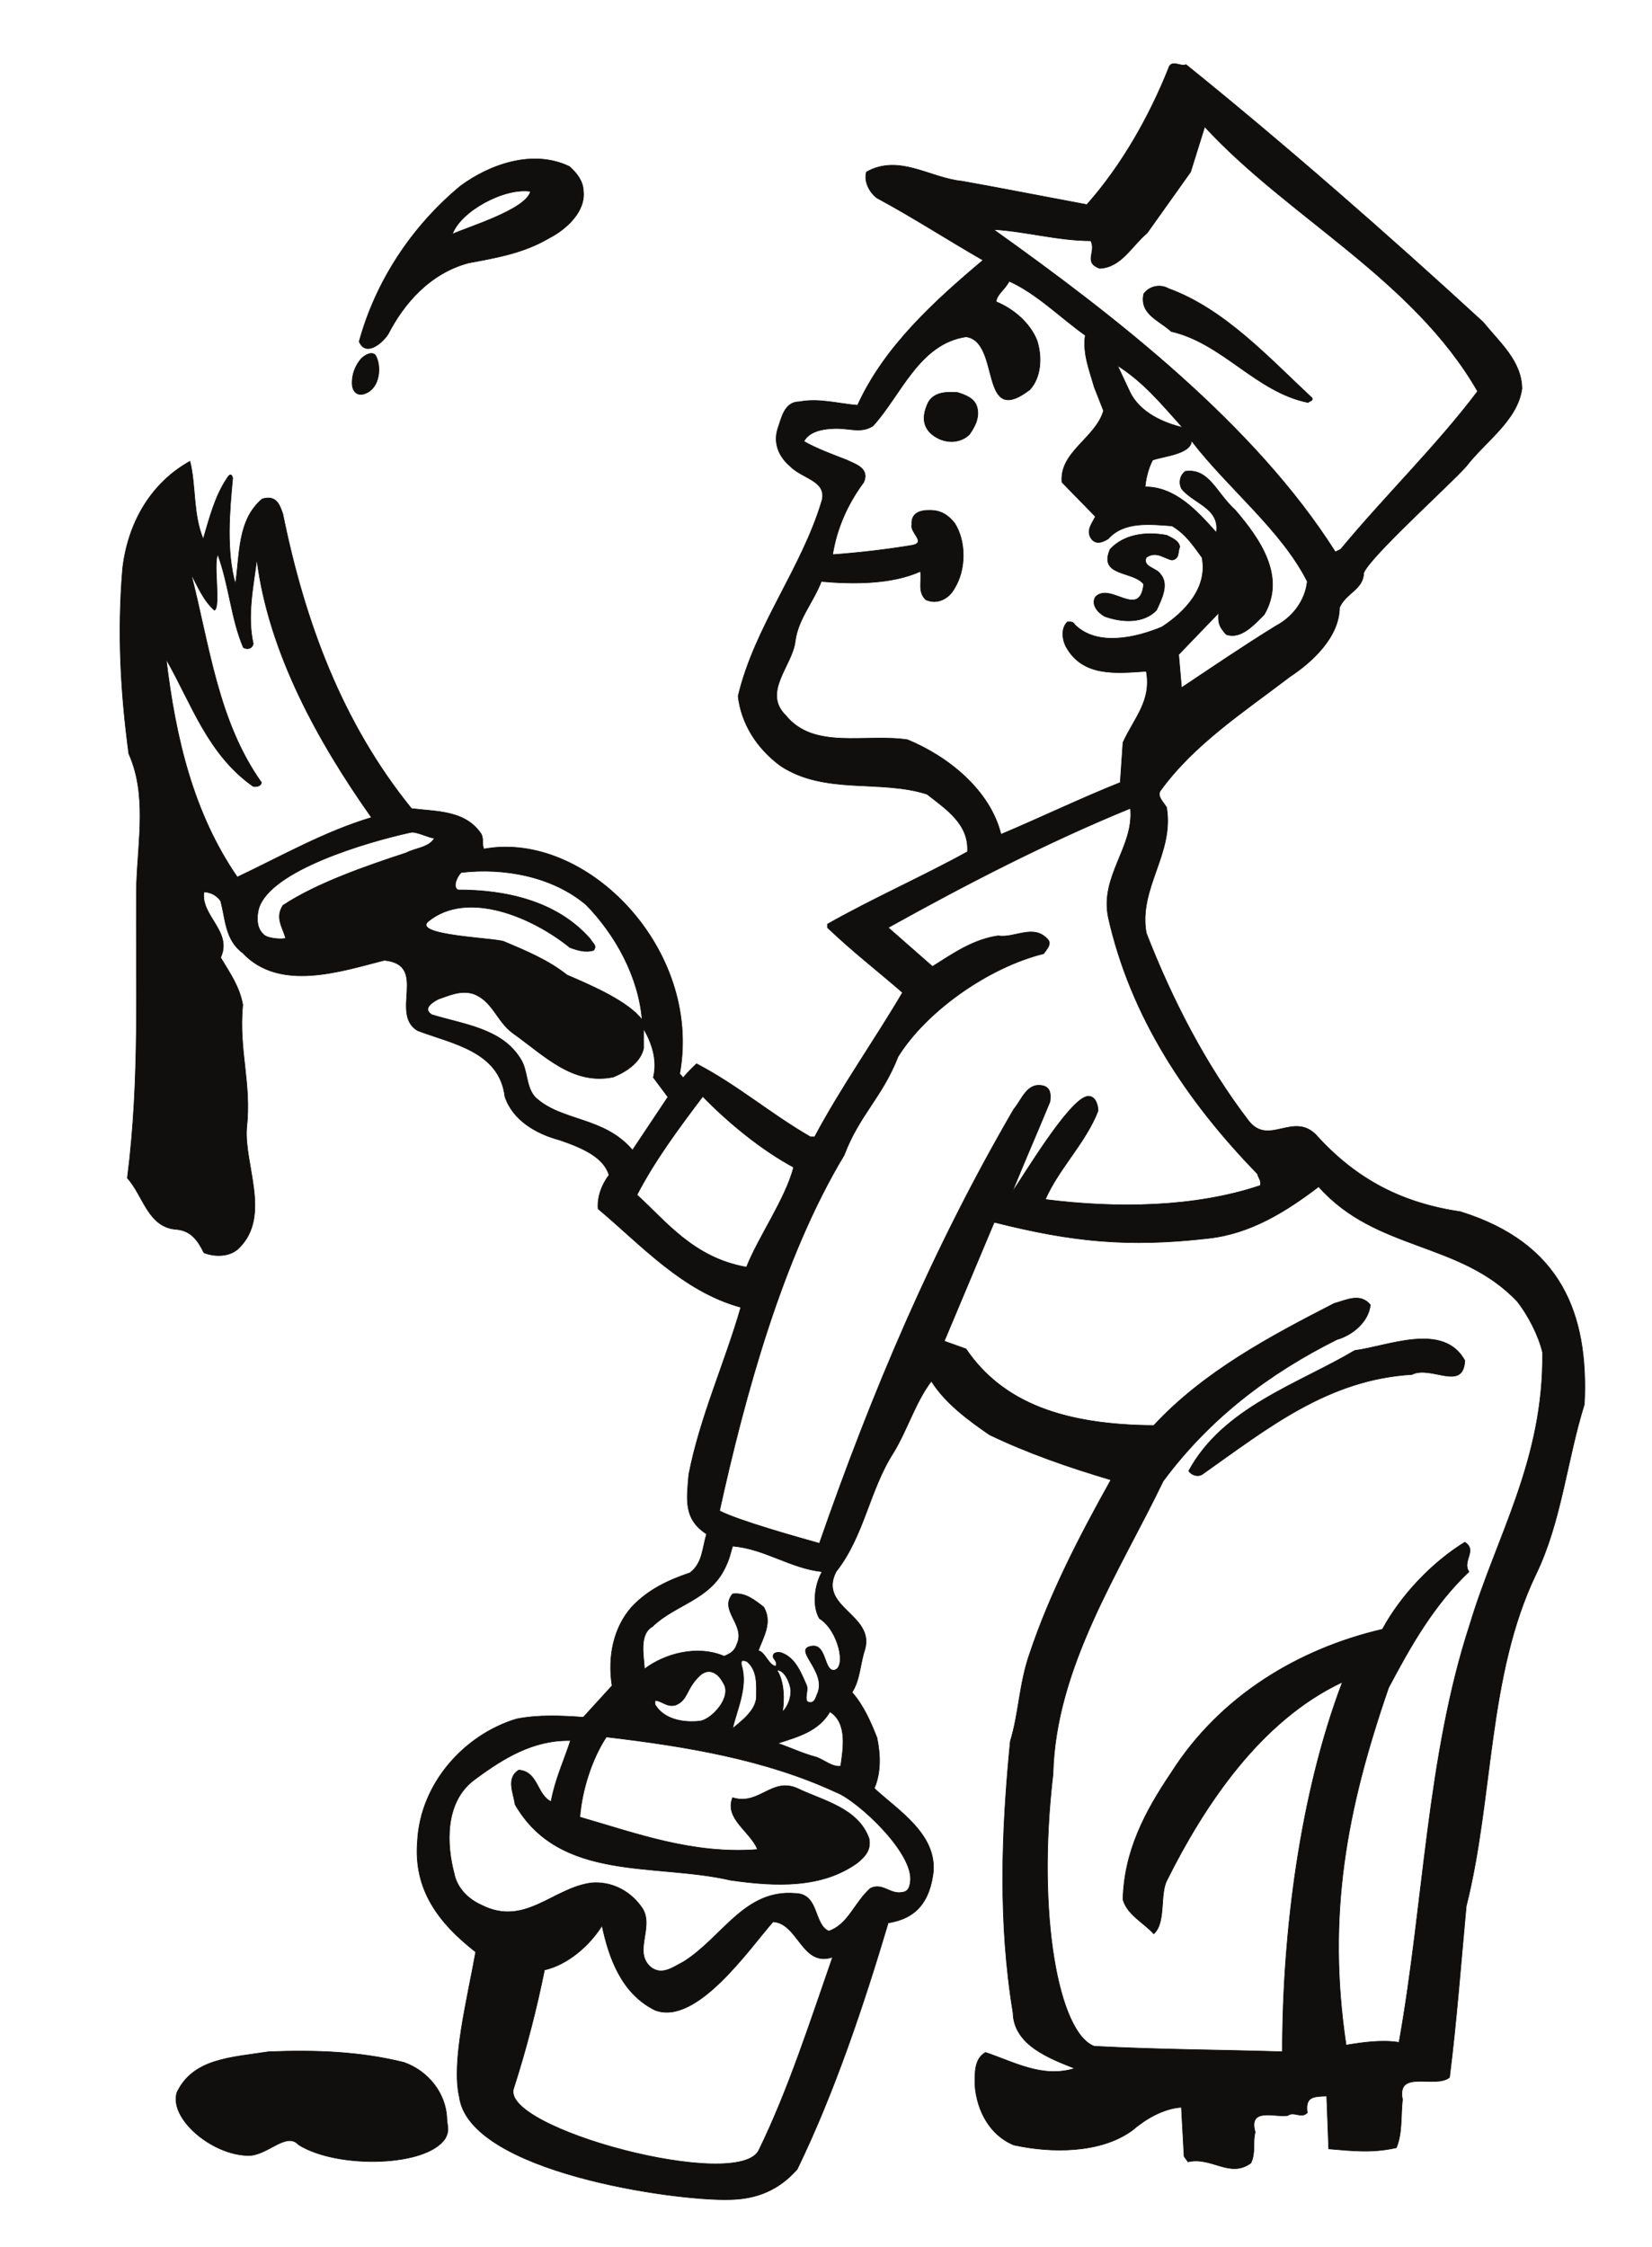 <?xml version="1.0" encoding="UTF-8"?>
<svg xmlns="http://www.w3.org/2000/svg" xmlns:xlink="http://www.w3.org/1999/xlink" width="325.484pt" height="442.479pt" viewBox="0 0 325.484 442.479" version="1.1">
<g id="surface1">
<path style="fill:none;stroke-width:0.12;stroke-linecap:butt;stroke-linejoin:round;stroke:rgb(6.476%,5.928%,5.235%);stroke-opacity:1;stroke-miterlimit:10;" d="M -0 -0.001 C -9.578 -19.985 -8.328 -43.965 -13.723 -65.34 C -14.77 -76.594 -15.621 -88.016 -17.012 -99.043 C -19.762 -101.34 -27.488 -97.372 -26.281 -103.407 C -26.641 -106.555 -26.281 -110.012 -27.488 -112.903 C -32.172 -113.981 -36.141 -113.528 -40.82 -113.129 L -41.211 -102.727 C -43.82 -102.813 -45.488 -102.813 -45.039 -106.016 C -46.262 -107.235 -47.648 -105.645 -48.871 -106.555 C -51.16 -107.008 -56.75 -104.797 -55.301 -109.844 C -55.84 -111.77 -55.16 -113.84 -56.148 -115.911 C -60.289 -118.969 -63.891 -114.606 -68.539 -115.684 L -69.313 -114.606 L -69.84 -104.938 C -73.391 -105.165 -76.898 -107.235 -79.512 -109.473 C -85.77 -114.067 -95.578 -113.981 -102.871 -112.364 C -107.539 -110.465 -110.148 -105.645 -110.52 -100.575 C -110.52 -98.219 -110.691 -95.442 -108.449 -94.137 C -102.871 -95.981 -97.281 -99.27 -90.852 -97.286 C -95.578 -95.387 -102.871 -92.778 -103.012 -86.344 C -105.93 -68.626 -105.328 -50.852 -103.551 -32.852 C -101.883 -27.497 -101.789 -21.372 -99.723 -15.563 C -95.75 -3.684 -89.859 7.652 -83.731 18.624 C -91.93 21.062 -99.949 23.812 -107.633 27.496 C -111.77 30.332 -116.359 33.703 -119.109 38.07 C -122.313 33.789 -123.789 28.574 -126.539 24.039 C -131.359 16.554 -132.289 7.652 -137.883 0.539 C -141.481 -6.52 -130.223 -7.879 -132.211 -14.797 C -133.141 -17.547 -133.141 -20.751 -134.731 -23.215 C -132.52 -25.739 -131.07 -28.969 -129.82 -32.172 C -129.141 -35.461 -129 -39.004 -130.359 -42.122 C -125.633 -46.489 -118.199 -51.024 -118.711 -58.45 C -119.563 -66.075 -123.699 -67.977 -127.609 -68.626 C -132.398 -84.7 -138.223 -102.102 -145.531 -117.129 C -149.102 -121.211 -153.473 -122.997 -158.711 -123.11 C -169.481 -123.477 -210.16 -117.723 -212.109 -102.868 C -213.699 -95.981 -210.578 -83.821 -208.883 -74.352 C -216.281 -68.571 -221.133 -62.051 -220.359 -52.555 C -219.77 -41.075 -211.039 -31.52 -200.828 -28.461 C -196.551 -27.61 -192.051 -27.809 -187.68 -28.122 L -182.012 -21.911 C -182.922 -16.157 -181.699 -10.434 -178.16 -6.434 C -174.871 -2.918 -170.813 -1.079 -166.68 0.312 C -164.148 2.21 -164.238 5.214 -163.391 7.964 C -167.981 10.941 -167.301 14.769 -166.898 19.671 C -164.691 31.011 -159.871 41.441 -156.641 52.609 C -168.121 55.757 -176.172 64.8 -184.762 71.999 C -184.961 74.269 -184.078 76.734 -182.609 78.66 C -183.68 82.175 -187.789 83.992 -192.328 85.55 C -196.949 86.769 -201.602 89.46 -203.133 94.136 C -204.211 103.097 -213.699 104.57 -220.313 107.093 C -225.891 110.382 -218.148 120.105 -226.883 120.953 C -235.391 118.8 -247.488 114.66 -254.781 122.398 C -258.289 125.007 -258.148 129.062 -259.141 132.66 C -259.988 133.824 -261.133 134.363 -262.43 134.417 C -263.109 129.683 -256.762 126.624 -259.141 121.492 C -257.211 118.261 -255.461 115.824 -254.781 112.222 C -255.633 103.097 -253.02 96.886 -254.012 87.929 C -254.551 80.73 -249.191 70.609 -255.461 64.347 C -257.211 62.503 -260.281 62.503 -262.43 63.355 C -263.59 65.707 -264.898 67.636 -267.699 67.945 C -273.461 68.257 -274.313 74.523 -277.512 78.066 C -274.988 97.878 -275.922 115.964 -275.699 136.035 C -275.383 144.765 -273.68 153.722 -277.231 161.632 C -278.813 173.507 -279.52 185.214 -278.449 198.085 C -277.449 206.789 -273.141 214.781 -265.18 219.23 C -263.961 214.242 -264.641 208.968 -262.57 203.898 C -261.352 207.98 -260.281 212.343 -257.84 215.941 C -257.328 216.765 -256.988 216.765 -256.762 215.941 C -257.383 209.281 -258.063 201.601 -256.223 195.023 C -255.313 200.921 -255.852 207.667 -250.949 211.804 C -248.172 212.656 -247.488 210.64 -246.871 208.8 C -242.59 187.738 -235.25 167.753 -221.531 150.832 C -216.539 150.207 -210.871 150.519 -207.75 145.757 C -207.27 144.539 -207.75 143.999 -207.27 142.867 C -187.172 146.578 -164.211 123.222 -168.691 98.617 L -168.012 97.824 C -167.191 98.789 -166.313 99.695 -165.371 100.574 C -157.18 96.292 -150.891 90.765 -142.922 86.171 L -142.102 86.171 C -136.883 95.98 -130.223 105.335 -124.781 114.605 C -129.82 118.968 -134.672 122.71 -139.578 127.39 L -139.578 128.07 C -130.531 133.199 -121.039 137.339 -111.988 142.328 C -111.68 147.769 -116.133 150.66 -119.961 153.667 C -129.289 156.64 -140.09 153.496 -148.82 159.249 C -153.578 162.765 -156.563 167.613 -157.18 172.968 C -153.891 186.832 -144.621 198.085 -140.621 211.636 C -139.801 215.46 -144.59 215.8 -147 218.324 C -149.102 220.136 -150.289 222.746 -149.359 225.667 C -148.68 227.507 -148.141 230.937 -145.16 230.937 C -141.25 231.703 -137.512 230.57 -133.648 230.257 C -128.383 241.824 -118.488 250.781 -108.93 258.832 C -116.133 262.968 -122.621 267.195 -129.82 271.078 C -131.359 272.238 -132.43 274.394 -131.891 276.207 C -125.461 279.808 -119.34 274.988 -113.07 274.394 C -104.852 272.921 -96.66 271.304 -88.473 269.773 C -81.66 277.457 -76.223 287.007 -72.391 296.589 C -71.859 298.515 -69.93 296.816 -68.941 297.355 C -49.551 281.734 -28.57 263.339 -10.398 246.64 C -7.109 242.589 -2.828 238.988 -2.75 233.546 C -3.602 227.281 -9.949 223.144 -13.723 218.238 C -17.371 214.187 -32.68 200.437 -33.93 197.234 C -34.012 193.945 -37.391 193.351 -38.691 190.429 C -38.75 184.593 -44.051 179.714 -48.473 176.796 C -57.602 169.824 -67.32 163.531 -73.981 154.347 C -74.691 153.214 -73.391 152.136 -72.762 151.058 C -71.231 141.929 -78.352 135.183 -76.762 126.312 C -71.691 113.3 -65.109 100.429 -56.52 89.234 C -52.609 84.417 -47.852 91.019 -43.398 86.656 C -35.352 77.699 -26.281 73.132 -14.852 71.433 C 4.93 65.281 10.43 51.39 9.551 33.503 C 6.117 22.562 5.051 10.402 -0 -0.001 Z M -136.973 -37.758 C -138.563 -37.985 -140.09 -36.626 -141.699 -36.001 C -144.313 -35.321 -146.781 -34.157 -149.359 -33.251 C -145.301 -31.946 -141.328 -30.868 -139.09 -27.043 C -135.578 -29.254 -136.488 -34.383 -136.973 -37.758 Z M -13.012 -9.864 C -21.512 -35.829 -22.078 -64.915 -26.961 -92.153 C -30.473 -91.618 -34.07 -92.153 -37.391 -92.692 C -41.211 -67.126 -37.359 -46.461 -29.02 -22.309 C -24.66 -14.086 -20.148 -6.067 -13.18 0.539 C -14.621 2.609 -11.48 4.734 -14 6.347 C -20.383 2.437 -26.59 -4.055 -30.238 -10.801 C -46.66 -14.626 -62.191 -23.84 -71.859 -39.063 C -76.988 -46.657 -81.133 -54.481 -81.352 -64.036 C -80.5 -67.04 -77.27 -68.571 -75.289 -70.782 C -72.852 -68.571 -74.148 -63.098 -72.711 -60.266 C -65.281 -45.411 -54.281 -28.801 -38.121 -21.204 C -46.461 -43.145 -49.941 -70.528 -49.941 -93.997 C -62.641 -93.602 -74.148 -93.602 -87.02 -92.918 C -93.973 -90.313 -98.422 -67.266 -95.133 -39.29 C -94.648 -18.313 -81.949 0.679 -73.441 18.367 C -64.172 30.871 -52.383 39.683 -39.199 46.261 C -36 47.167 -32.941 49.859 -32.621 53.093 C -34.609 55.531 -37.391 53.999 -39.738 53.374 C -52.383 46.886 -65.422 39.968 -75.289 29.339 C -92.801 29.453 -105.02 33.703 -112.281 44.417 L -116.563 45.949 L -106.723 69.363 C -91.422 65.507 -80.449 64.374 -64.57 66.187 C -56.211 67.097 -49.238 71.46 -42.801 76.367 C -31.461 63.582 -14.91 65.679 -3.648 53.746 C -1.5 50.996 0.539 47.027 1.309 43.738 C 1.59 22.535 -7.789 7.511 -13.012 -9.864 Z M -38.441 201.914 L -39.512 201.374 C -55.391 226.429 -82.66 247.636 -106.859 264.871 C -100.941 264.585 -94.141 262.66 -87.699 262.66 C -86.539 260.445 -89.231 258.433 -85.941 257.214 C -81.66 257.441 -79.738 261.523 -76.59 264.187 L -68.031 276.207 L -65.25 285.109 C -48.73 267.195 -24.211 255.148 -11.48 233.007 C -19.441 222.433 -29.883 212.257 -38.441 201.914 Z M -51.223 186.804 C -57.57 182.89 -63.52 178.839 -69.82 174.64 L -70.383 181.164 L -62.5 189.355 C -62.641 187.371 -62.391 186.66 -61.031 185.132 C -58.141 184.082 -55.59 186.972 -53.52 189.042 C -49.148 196.554 -54.422 204.007 -59.238 209.621 C -62.98 212.996 -64.398 217.925 -69.078 217.246 C -70.16 216.398 -70.383 215.007 -69.84 213.874 C -67.633 210.953 -62.191 210.046 -62.961 205.199 C -67.012 209.792 -71.231 214.187 -76.988 214.187 C -76.898 215.546 -76.359 217.925 -75.512 219.457 C -73.531 220.222 -67.859 220.621 -67.859 223.285 C -60.891 214.101 -50.172 205.738 -45.039 195.562 C -45.488 191.507 -48.16 188.417 -51.223 186.804 Z M -80.051 233.007 L -82.43 238.082 C -77.27 234.765 -74.148 230.937 -69.621 225.894 C -73.16 226.742 -78.063 228.726 -80.051 233.007 Z M -54.313 76.593 C -67.32 72.226 -82.711 72.085 -96.66 73.843 C -93.988 79.964 -88.691 85.011 -86.262 91.304 C -86.262 92.523 -86.852 94.449 -88.473 94.136 C -92.121 93.289 -100.77 78.773 -103.211 75.261 C -99.75 83.679 -99.18 84.785 -95.75 93.062 C -95.578 94.367 -95.531 95.753 -96.973 96.207 C -100.262 97.058 -101.25 93.515 -102.871 91.617 C -118.801 64.261 -130.82 35.859 -141.16 6.124 C -144.988 7.199 -157.18 10.601 -160.84 12.527 C -155.883 35.035 -148.481 62.335 -136.289 82.574 C -133.281 90.539 -128.801 93.941 -125.66 101.992 C -120.07 110.949 -107.859 119.566 -96.973 122.257 C -96.43 123.082 -95.359 124.101 -96.121 125.007 C -98.898 128.238 -102.731 125.234 -105.93 125.773 C -110.828 125.093 -114.891 122.257 -118.883 119.734 L -127.609 127.39 C -112.223 135.949 -96.289 144.171 -79.883 150.886 C -79.109 143.32 -85.941 137.566 -84.238 129.374 C -79.883 109.984 -69.02 93.457 -54.852 78.886 C -54.762 78.207 -54 77.527 -54.313 76.593 Z M -155.531 60.519 C -165.988 62.363 -171.383 69.562 -177.109 74.749 C -173.563 81.582 -168.891 87.847 -164.148 94.136 C -159.25 89.093 -152.672 83.648 -146.238 80.191 C -147.91 73.843 -153.102 66.64 -155.531 60.519 Z M -153.039 -113.27 C -156.672 -121.778 -204.488 -109.02 -201.371 -101.114 C -198.93 -93.543 -196.859 -85.493 -195.328 -77.895 C -190.738 -76.848 -186.43 -73.079 -183.988 -69.165 C -182.609 -75.684 -180.078 -82.575 -173.563 -85.805 C -165.371 -88.977 -154.91 -73.618 -150.289 -68.399 C -145.301 -68.711 -144.621 -77.387 -138.563 -75.372 C -142.859 -87.704 -147.313 -101.567 -153.039 -113.27 Z M -222.602 142.101 C -230.313 139.578 -240.32 136.121 -246.871 131.753 C -248.43 129.289 -246.922 127.503 -246.328 125.292 C -247.09 125.007 -250.102 125.234 -250.723 126.085 C -252.078 127.304 -252.078 129.457 -251.633 131.132 C -249.359 138.726 -230.063 144.312 -221.75 146.124 C -220.699 146.437 -218.148 145.078 -217.02 144.992 C -218.07 143.148 -220.68 143.093 -222.602 142.101 Z M -124.781 -62.59 C -127.223 -63.129 -128.691 -60.606 -131.133 -61.825 C -134.359 -64.743 -135.488 -68.938 -139.32 -70.243 C -142.383 -68.883 -141.16 -62.903 -145.93 -62.817 C -155.961 -61.965 -160.328 -71.547 -167.981 -76.309 C -169.961 -77.301 -172.121 -79.059 -174.328 -77.387 C -178.102 -74.297 -173.34 -69.11 -176.34 -65.34 C -178.691 -62.137 -182.289 -60.434 -186.063 -60.747 C -193.723 -61.739 -199.16 -69.477 -207.75 -65.114 C -210.5 -63.895 -212.648 -61.598 -213.16 -58.762 C -214.551 -53.489 -215.18 -44.817 -209.051 -40.364 C -203.383 -36.168 -197.539 -32.571 -190.199 -32.711 C -191.512 -36.708 -193.262 -40.45 -194.031 -44.731 C -196.859 -43.426 -196.551 -38.836 -200.383 -38.524 C -202.988 -40.137 -201.371 -43.145 -201.141 -45.27 C -192.328 -60.606 -173.512 -56.778 -158.711 -60.208 C -149.672 -61.512 -140.621 -61.825 -133.648 -56.778 C -132.063 -55.473 -130.961 -54.2 -131.383 -52.016 C -133.539 -45.977 -140.398 -44.59 -145.531 -42.122 C -150.602 -39.911 -153.039 -45.583 -158.262 -43.965 C -159.93 -48.102 -154.738 -50.626 -153.352 -54.172 C -166.078 -55.161 -177.16 -51.024 -188.359 -47.793 C -187.961 -42.606 -186.063 -36.454 -183.141 -32.004 C -167.441 -33.848 -151.762 -36.454 -137.898 -42.887 C -133.762 -44.418 -122.371 -54.934 -123.25 -60.606 C -123.391 -61.567 -123.648 -62.446 -124.781 -62.59 Z M -229.41 149.074 C -238.68 146.296 -247.121 141.476 -255.852 137.339 C -264.5 149.898 -268.012 164.691 -269.859 180.226 C -264.871 171.496 -261.66 161.46 -252.711 155.195 C -252.078 155.113 -251.231 155.195 -251.09 155.96 C -259.68 168.066 -261.352 183.003 -264.949 197.007 C -263.648 194.57 -262.512 191.792 -260.359 189.894 C -259.078 190.46 -260.641 199.417 -259.68 200.835 C -257.383 194.457 -257.102 188.277 -254.66 182.55 C -253.898 182.097 -252.93 182.296 -252.711 183.289 C -253.93 188.73 -252.711 194.57 -252 199.925 C -249.699 181.472 -239.84 163.843 -229.41 149.074 Z M -138.27 -18.852 C -140.231 -19.079 -139.75 -14.032 -142.383 -14.086 C -147.031 -14.485 -139.289 -19.106 -141.672 -23.754 C -141.898 -24.379 -142.16 -25.258 -142.981 -25.2 C -144.512 -25.227 -143.199 -22.848 -143.711 -21.797 C -144.789 -19.333 -145.84 -16.641 -148.313 -15.563 C -148.871 -15.309 -149.473 -15.223 -150.063 -15.563 C -150.891 -16.555 -149.211 -16.895 -149.75 -18.059 C -151.141 -17.973 -151.91 -15.165 -153.211 -15.024 C -152.191 -12.274 -150.383 -9.438 -152.133 -6.434 C -153.891 -5.075 -155.731 -3.516 -158.262 -3.829 C -161.012 -7.114 -155.648 -9.895 -157.41 -13.719 C -157.859 -15.165 -158.789 -15.618 -159.93 -16.102 C -165.231 -13.86 -171.578 -15.563 -175.633 -18.626 C -175.723 -16.157 -176.789 -11.793 -174.051 -10.262 C -169.68 -5.981 -162.852 -5.075 -159.789 1.218 C -158.852 3.089 -158.711 4.136 -158.262 5.585 C -151.91 5.046 -146.922 1.218 -140.621 0.539 C -142.102 -1.93 -142.641 -6.208 -141.16 -8.672 C -137.422 -10.969 -135.75 -18.454 -138.27 -18.852 Z M -148.449 -27.043 C -148.051 -24.887 -148.051 -21.063 -149.531 -18.852 C -148.051 -18.766 -146.949 -21.317 -146.801 -22.79 C -146.723 -24.321 -147.461 -26.192 -148.449 -27.043 Z M -158.262 -30.333 C -157.488 -26.817 -155.191 -22.141 -156.5 -17.942 C -156.699 -16.809 -156.328 -16.809 -155.422 -17.149 C -153.27 -18.993 -153.578 -21.911 -153.578 -24.293 C -153.813 -26.817 -156.328 -28.743 -158.262 -30.333 Z M -164.691 -28.883 C -167.981 -29.254 -171.813 -28.575 -173.563 -25.598 L -173.563 -24.833 C -172.199 -24.833 -171.301 -26.192 -169.539 -25.739 C -167.02 -24.774 -167.5 -22.59 -164.801 -19.985 C -163.078 -18.34 -161.231 -19.219 -160.133 -21.317 C -158.199 -24.067 -162.391 -28.575 -164.691 -28.883 Z M -73.672 186.605 C -78.828 184.449 -86.481 182.691 -90.852 187.058 C -91.16 187.683 -91.762 187.597 -92.289 187.597 C -93.602 186.378 -93.289 184.082 -92.609 182.777 C -89.32 176.71 -82.66 177.476 -76.762 177.874 C -75.68 172.035 -79.109 168.746 -81.352 163.843 L -81.891 155.96 C -89.77 152.816 -97.512 149.074 -105.391 145.757 C -107.539 154.488 -115.82 161.093 -123.789 164.382 C -132.039 165.656 -142.211 162.312 -147.77 169.144 C -152.5 173.734 -146.52 178.921 -145.93 183.769 C -145.391 188.136 -142.328 191.507 -140.789 195.562 C -134.731 195.023 -126.988 194.937 -121.262 197.546 C -120.949 195.648 -121.859 193.492 -120.191 191.96 C -117.813 190.886 -115.512 192.332 -114.52 194.257 C -112.281 197.859 -112.223 203.441 -114.52 207.042 C -115.82 208.66 -117.27 209.593 -119.422 209.566 C -121.383 209.621 -123.16 208.968 -122.941 206.73 C -123.391 205.199 -119.961 203.214 -122.941 202.675 C -128.07 201.828 -133.281 201.23 -138.563 200.835 C -137.731 206.05 -135.578 210.871 -132.43 215.093 C -131.211 217.925 -134.223 218.691 -135.723 219.457 C -138.898 220.707 -141.481 221.613 -144.223 223.144 C -143.231 225.042 -140.711 225.582 -138.563 225.667 C -135.488 225.894 -133.063 224.589 -130.59 226.207 C -125.09 232.242 -121.551 242.363 -112.281 243.749 C -105.328 242.816 -109.84 225.582 -99.723 233.32 C -97.422 235.785 -97.281 239.839 -98.281 242.984 C -99.66 246.499 -102.949 249.249 -106.328 250.64 C -106.328 251.999 -104.57 253.078 -103.77 254.691 C -98.359 252.253 -93.82 247.636 -88.781 244.035 C -89.32 240.433 -87.93 237.089 -87.02 233.859 L -85.18 229.179 C -86.789 223.738 -93.91 221.074 -93.371 215.093 L -86.789 208.347 C -87.391 207.042 -88.609 205.738 -87.699 204.152 C -86.789 202.675 -85.262 203.3 -84.238 203.98 C -81.133 207.437 -76.051 206.816 -71.691 206.503 C -68.941 204.832 -67.723 202.902 -65.789 200.296 C -64.57 194.257 -69.25 189.496 -73.672 186.605 Z M -190.91 118.062 C -194.512 120.953 -198.93 122.796 -203.301 124.64 C -205.141 125.374 -221.41 125.8 -218.238 128.609 C -210.531 134.902 -197.711 129.457 -190.34 123.476 C -188.898 122.937 -187.199 122.398 -185.609 122.937 C -184.988 123.929 -185.723 124.128 -186.352 125.207 C -193.039 132.773 -203.211 134.816 -212.398 134.816 C -213.531 135.437 -212.449 137.621 -211.723 138.246 C -203.301 139.238 -193.691 137.453 -187.109 131.867 C -181.359 125.972 -176.789 117.722 -176.09 109.218 C -178.781 112.82 -185.871 115.91 -190.91 118.062 Z M -197.09 93.914 C -199.078 95.98 -198.539 99.269 -200.07 101.566 C -203.75 107.546 -211.262 108.312 -217.531 110.238 C -219.461 111.457 -217.301 112.761 -216.25 113.3 C -214.012 114.066 -211.801 115.117 -209.34 114.347 C -205.59 112.988 -204.738 108.992 -201.68 106.695 C -195.391 102.246 -189.813 96.292 -181.762 97.964 C -179.32 98.957 -176.398 100.8 -175.801 103.636 L -175.801 107.46 C -174.223 104.742 -173.02 101.367 -173.883 97.878 L -171.012 94.023 L -177.988 83.566 C -183.602 90.199 -191.93 89.148 -197.09 93.914 Z M -197.09 93.914 " transform="matrix(1,0,0,-1,302.606,310.074)"/>
<path style=" stroke:none;fill-rule:evenodd;fill:rgb(6.476%,5.928%,5.235%);fill-opacity:1;" d="M 302.605 310.074 C 293.027 330.059 294.277 354.039 288.883 375.414 C 287.836 386.668 286.984 398.09 285.594 409.117 C 282.844 411.414 275.117 407.445 276.324 413.48 C 275.965 416.629 276.324 420.086 275.117 422.977 C 270.434 424.055 266.465 423.602 261.785 423.203 L 261.395 412.801 C 258.785 412.887 257.117 412.887 257.566 416.09 C 256.344 417.309 254.957 415.719 253.734 416.629 C 251.445 417.082 245.855 414.871 247.305 419.918 C 246.766 421.844 247.445 423.914 246.457 425.984 C 242.316 429.043 238.715 424.68 234.066 425.758 L 233.293 424.68 L 232.766 415.012 C 229.215 415.238 225.707 417.309 223.094 419.547 C 216.836 424.141 207.027 424.055 199.734 422.438 C 195.066 420.539 192.457 415.719 192.086 410.648 C 192.086 408.293 191.914 405.516 194.156 404.211 C 199.734 406.055 205.324 409.344 211.754 407.359 C 207.027 405.461 199.734 402.852 199.594 396.418 C 196.676 378.699 197.277 360.926 199.055 342.926 C 200.723 337.57 200.816 331.445 202.883 325.637 C 206.855 313.758 212.746 302.422 218.875 291.449 C 210.676 289.012 202.656 286.262 194.973 282.578 C 190.836 279.742 186.246 276.371 183.496 272.004 C 180.293 276.285 178.816 281.5 176.066 286.035 C 171.246 293.52 170.316 302.422 164.723 309.535 C 161.125 316.594 172.383 317.953 170.395 324.871 C 169.465 327.621 169.465 330.824 167.875 333.289 C 170.086 335.812 171.535 339.043 172.785 342.246 C 173.465 345.535 173.605 349.078 172.246 352.195 C 176.973 356.562 184.406 361.098 183.895 368.523 C 183.043 376.148 178.906 378.051 174.996 378.699 C 170.207 394.773 164.383 412.176 157.074 427.203 C 153.504 431.285 149.133 433.07 143.895 433.184 C 133.125 433.551 92.445 427.797 90.496 412.941 C 88.906 406.055 92.027 393.895 93.723 384.426 C 86.324 378.645 81.473 372.125 82.246 362.629 C 82.836 351.148 91.566 341.594 101.777 338.535 C 106.055 337.684 110.555 337.883 114.926 338.195 L 120.594 331.984 C 119.684 326.23 120.906 320.508 124.445 316.508 C 127.734 312.992 131.793 311.152 135.926 309.762 C 138.457 307.863 138.367 304.859 139.215 302.109 C 134.625 299.133 135.305 295.305 135.707 290.402 C 137.914 279.062 142.734 268.633 145.965 257.465 C 134.484 254.316 126.434 245.273 117.844 238.074 C 117.645 235.805 118.527 233.34 119.996 231.414 C 118.926 227.898 114.816 226.082 110.277 224.523 C 105.656 223.305 101.004 220.613 99.473 215.938 C 98.395 206.977 88.906 205.504 82.293 202.98 C 76.715 199.691 84.457 189.969 75.723 189.121 C 67.215 191.273 55.117 195.414 47.824 187.676 C 44.316 185.066 44.457 181.012 43.465 177.414 C 42.617 176.25 41.473 175.711 40.176 175.656 C 39.496 180.391 45.844 183.449 43.465 188.582 C 45.395 191.812 47.145 194.25 47.824 197.852 C 46.973 206.977 49.586 213.188 48.594 222.145 C 48.055 229.344 53.414 239.465 47.145 245.727 C 45.395 247.57 42.324 247.57 40.176 246.719 C 39.016 244.367 37.707 242.438 34.906 242.129 C 29.145 241.816 28.293 235.551 25.094 232.008 C 27.617 212.195 26.684 194.109 26.906 174.039 C 27.223 165.309 28.926 156.352 25.375 148.441 C 23.793 136.566 23.086 124.859 24.156 111.988 C 25.156 103.285 29.465 95.293 37.426 90.844 C 38.645 95.832 37.965 101.105 40.035 106.176 C 41.254 102.094 42.324 97.73 44.766 94.133 C 45.277 93.309 45.617 93.309 45.844 94.133 C 45.223 100.793 44.543 108.473 46.383 115.051 C 47.293 109.152 46.754 102.406 51.656 98.27 C 54.434 97.418 55.117 99.434 55.734 101.273 C 60.016 122.336 67.355 142.32 81.074 159.242 C 86.066 159.867 91.734 159.555 94.855 164.316 C 95.336 165.535 94.855 166.074 95.336 167.207 C 115.434 163.496 138.395 186.852 133.914 211.457 L 134.594 212.25 C 135.414 211.285 136.293 210.379 137.234 209.5 C 145.426 213.781 151.715 219.309 159.684 223.902 L 160.504 223.902 C 165.723 214.094 172.383 204.738 177.824 195.469 C 172.785 191.105 167.934 187.363 163.027 182.684 L 163.027 182.004 C 172.074 176.875 181.566 172.734 190.617 167.746 C 190.926 162.305 186.473 159.414 182.645 156.406 C 173.316 153.434 162.516 156.578 153.785 150.824 C 149.027 147.309 146.043 142.461 145.426 137.105 C 148.715 123.242 157.984 111.988 161.984 98.438 C 162.805 94.613 158.016 94.273 155.605 91.75 C 153.504 89.938 152.316 87.328 153.246 84.406 C 153.926 82.566 154.465 79.137 157.445 79.137 C 161.355 78.371 165.094 79.504 168.957 79.816 C 174.223 68.25 184.117 59.293 193.676 51.242 C 186.473 47.105 179.984 42.879 172.785 38.996 C 171.246 37.836 170.176 35.68 170.715 33.867 C 177.145 30.266 183.266 35.086 189.535 35.68 C 197.754 37.152 205.945 38.77 214.133 40.301 C 220.945 32.617 226.383 23.066 230.215 13.484 C 230.746 11.559 232.676 13.258 233.664 12.719 C 253.055 28.34 274.035 46.734 292.207 63.434 C 295.496 67.484 299.777 71.086 299.855 76.527 C 299.004 82.793 292.656 86.93 288.883 91.836 C 285.234 95.887 269.926 109.637 268.676 112.84 C 268.594 116.129 265.215 116.723 263.914 119.645 C 263.855 125.48 258.555 130.359 254.133 133.277 C 245.004 140.25 235.285 146.543 228.625 155.727 C 227.914 156.859 229.215 157.938 229.844 159.016 C 231.375 168.145 224.254 174.891 225.844 183.762 C 230.914 196.773 237.496 209.645 246.086 220.84 C 249.996 225.656 254.754 219.055 259.207 223.418 C 267.254 232.375 276.324 236.941 287.754 238.641 C 307.535 244.793 313.035 258.684 312.156 276.57 C 308.723 287.512 307.656 299.672 302.605 310.074 M 165.633 347.832 C 164.043 348.059 162.516 346.699 160.906 346.074 C 158.293 345.395 155.824 344.23 153.246 343.324 C 157.305 342.02 161.277 340.941 163.516 337.117 C 167.027 339.328 166.117 344.457 165.633 347.832 M 289.594 319.938 C 281.094 345.902 280.527 374.988 275.645 402.227 C 272.133 401.691 268.535 402.227 265.215 402.766 C 261.395 377.199 265.246 356.535 273.586 332.383 C 277.945 324.16 282.457 316.141 289.426 309.535 C 287.984 307.465 291.125 305.34 288.605 303.727 C 282.223 307.637 276.016 314.129 272.367 320.875 C 255.945 324.699 240.414 333.914 230.746 349.137 C 225.617 356.73 221.473 364.555 221.254 374.109 C 222.105 377.113 225.336 378.645 227.316 380.855 C 229.754 378.645 228.457 373.172 229.895 370.34 C 237.324 355.484 248.324 338.875 264.484 331.277 C 256.145 353.219 252.664 380.602 252.664 404.07 C 239.965 403.676 228.457 403.676 215.586 402.992 C 208.633 400.387 204.184 377.34 207.473 349.363 C 207.957 328.387 220.656 309.395 229.164 291.707 C 238.434 279.203 250.223 270.391 263.406 263.812 C 266.605 262.906 269.664 260.215 269.984 256.98 C 267.996 254.543 265.215 256.074 262.867 256.699 C 250.223 263.188 237.184 270.105 227.316 280.734 C 209.805 280.621 197.586 276.371 190.324 265.656 L 186.043 264.125 L 195.883 240.711 C 211.184 244.566 222.156 245.699 238.035 243.887 C 246.395 242.977 253.367 238.613 259.805 233.707 C 271.145 246.492 287.695 244.395 298.957 256.328 C 301.105 259.078 303.145 263.047 303.914 266.336 C 304.195 287.539 294.816 302.562 289.594 319.938 M 264.164 108.16 L 263.094 108.699 C 247.215 83.645 219.945 62.438 195.746 45.203 C 201.664 45.488 208.465 47.414 214.906 47.414 C 216.066 49.629 213.375 51.641 216.664 52.859 C 220.945 52.633 222.867 48.551 226.016 45.887 L 234.574 33.867 L 237.355 24.965 C 253.875 42.879 278.395 54.926 291.125 77.066 C 283.164 87.641 272.723 97.816 264.164 108.16 M 251.383 123.27 C 245.035 127.184 239.086 131.234 232.785 135.434 L 232.223 128.91 L 240.105 120.719 C 239.965 122.703 240.215 123.414 241.574 124.941 C 244.465 125.992 247.016 123.102 249.086 121.031 C 253.457 113.52 248.184 106.066 243.367 100.453 C 239.625 97.078 238.207 92.148 233.527 92.828 C 232.445 93.676 232.223 95.066 232.766 96.199 C 234.973 99.121 240.414 100.027 239.645 104.875 C 235.594 100.281 231.375 95.887 225.617 95.887 C 225.707 94.527 226.246 92.148 227.094 90.617 C 229.074 89.852 234.746 89.453 234.746 86.789 C 241.715 95.973 252.434 104.336 257.566 114.512 C 257.117 118.566 254.445 121.656 251.383 123.27 M 222.555 77.066 L 220.176 71.992 C 225.336 75.309 228.457 79.137 232.984 84.18 C 229.445 83.332 224.543 81.348 222.555 77.066 M 248.293 233.48 C 235.285 237.848 219.895 237.988 205.945 236.23 C 208.617 230.109 213.914 225.062 216.344 218.77 C 216.344 217.551 215.754 215.625 214.133 215.938 C 210.484 216.785 201.836 231.301 199.395 234.812 C 202.855 226.395 203.426 225.289 206.855 217.012 C 207.027 215.707 207.074 214.32 205.633 213.867 C 202.344 213.016 201.355 216.559 199.734 218.457 C 183.805 245.812 171.785 274.215 161.445 303.949 C 157.617 302.875 145.426 299.473 141.766 297.547 C 146.723 275.039 154.125 247.738 166.316 227.5 C 169.324 219.535 173.805 216.133 176.945 208.082 C 182.535 199.125 194.746 190.508 205.633 187.816 C 206.176 186.992 207.246 185.973 206.484 185.066 C 203.707 181.836 199.875 184.84 196.676 184.301 C 191.777 184.98 187.715 187.816 183.723 190.34 L 174.996 182.684 C 190.383 174.125 206.316 165.902 222.723 159.188 C 223.496 166.754 216.664 172.508 218.367 180.699 C 222.723 200.09 233.586 216.617 247.754 231.188 C 247.844 231.867 248.605 232.547 248.293 233.48 M 147.074 249.555 C 136.617 247.711 131.223 240.512 125.496 235.324 C 129.043 228.492 133.715 222.227 138.457 215.938 C 143.355 220.98 149.934 226.426 156.367 229.883 C 154.695 236.23 149.504 243.434 147.074 249.555 M 149.566 423.344 C 145.934 431.852 98.117 419.094 101.234 411.188 C 103.676 403.617 105.746 395.566 107.277 387.969 C 111.867 386.922 116.176 383.152 118.617 379.238 C 119.996 385.758 122.527 392.648 129.043 395.879 C 137.234 399.051 147.695 383.691 152.316 378.473 C 157.305 378.785 157.984 387.461 164.043 385.445 C 159.746 397.777 155.293 411.641 149.566 423.344 M 80.004 167.973 C 72.293 170.496 62.285 173.953 55.734 178.32 C 54.176 180.785 55.684 182.57 56.277 184.781 C 55.516 185.066 52.504 184.84 51.883 183.988 C 50.527 182.77 50.527 180.617 50.973 178.941 C 53.246 171.348 72.543 165.762 80.855 163.949 C 81.906 163.637 84.457 164.996 85.586 165.082 C 84.535 166.926 81.926 166.98 80.004 167.973 M 177.824 372.664 C 175.383 373.203 173.914 370.68 171.473 371.898 C 168.246 374.816 167.117 379.012 163.285 380.316 C 160.223 378.957 161.445 372.977 156.676 372.891 C 146.645 372.039 142.277 381.621 134.625 386.383 C 132.645 387.375 130.484 389.133 128.277 387.461 C 124.504 384.371 129.266 379.184 126.266 375.414 C 123.914 372.211 120.316 370.508 116.543 370.82 C 108.883 371.812 103.445 379.551 94.855 375.188 C 92.105 373.969 89.957 371.672 89.445 368.836 C 88.055 363.562 87.426 354.891 93.555 350.438 C 99.223 346.242 105.066 342.645 112.406 342.785 C 111.094 346.781 109.344 350.523 108.574 354.805 C 105.746 353.5 106.055 348.91 102.223 348.598 C 99.617 350.211 101.234 353.219 101.465 355.344 C 110.277 370.68 129.094 366.852 143.895 370.281 C 152.934 371.586 161.984 371.898 168.957 366.852 C 170.543 365.547 171.645 364.273 171.223 362.09 C 169.066 356.051 162.207 354.664 157.074 352.195 C 152.004 349.984 149.566 355.656 144.344 354.039 C 142.676 358.176 147.867 360.699 149.254 364.246 C 136.527 365.234 125.445 361.098 114.246 357.867 C 114.645 352.68 116.543 346.527 119.465 342.078 C 135.164 343.922 150.844 346.527 164.707 352.961 C 168.844 354.492 180.234 365.008 179.355 370.68 C 179.215 371.641 178.957 372.52 177.824 372.664 M 73.195 161 C 63.926 163.777 55.484 168.598 46.754 172.734 C 38.105 160.176 34.594 145.383 32.746 129.848 C 37.734 138.578 40.945 148.613 49.895 154.879 C 50.527 154.961 51.375 154.879 51.516 154.113 C 42.926 142.008 41.254 127.07 37.656 113.066 C 38.957 115.504 40.094 118.281 42.246 120.18 C 43.527 119.613 41.965 110.656 42.926 109.238 C 45.223 115.617 45.504 121.797 47.945 127.523 C 48.707 127.977 49.676 127.777 49.895 126.785 C 48.676 121.344 49.895 115.504 50.605 110.148 C 52.906 128.602 62.766 146.23 73.195 161 M 164.336 328.926 C 162.375 329.152 162.855 324.105 160.223 324.16 C 155.574 324.559 163.316 329.18 160.934 333.828 C 160.707 334.453 160.445 335.332 159.625 335.273 C 158.094 335.301 159.406 332.922 158.895 331.871 C 157.816 329.406 156.766 326.715 154.293 325.637 C 153.734 325.383 153.133 325.297 152.543 325.637 C 151.715 326.629 153.395 326.969 152.855 328.133 C 151.465 328.047 150.695 325.238 149.395 325.098 C 150.414 322.348 152.223 319.512 150.473 316.508 C 148.715 315.148 146.875 313.59 144.344 313.902 C 141.594 317.188 146.957 319.969 145.195 323.793 C 144.746 325.238 143.816 325.691 142.676 326.176 C 137.375 323.934 131.027 325.637 126.973 328.699 C 126.883 326.23 125.816 321.867 128.555 320.336 C 132.926 316.055 139.754 315.148 142.816 308.855 C 143.754 306.984 143.895 305.938 144.344 304.488 C 150.695 305.027 155.684 308.855 161.984 309.535 C 160.504 312.004 159.965 316.281 161.445 318.746 C 165.184 321.043 166.855 328.527 164.336 328.926 M 154.156 337.117 C 154.555 334.961 154.555 331.137 153.074 328.926 C 154.555 328.84 155.656 331.391 155.805 332.863 C 155.883 334.395 155.145 336.266 154.156 337.117 M 144.344 340.406 C 145.117 336.891 147.414 332.215 146.105 328.016 C 145.906 326.883 146.277 326.883 147.184 327.223 C 149.336 329.066 149.027 331.984 149.027 334.367 C 148.793 336.891 146.277 338.816 144.344 340.406 M 137.914 338.957 C 134.625 339.328 130.793 338.648 129.043 335.672 L 129.043 334.906 C 130.406 334.906 131.305 336.266 133.066 335.812 C 135.586 334.848 135.105 332.664 137.805 330.059 C 139.527 328.414 141.375 329.293 142.473 331.391 C 144.406 334.141 140.215 338.648 137.914 338.957 M 228.934 123.469 C 223.777 125.625 216.125 127.383 211.754 123.016 C 211.445 122.391 210.844 122.477 210.316 122.477 C 209.004 123.695 209.316 125.992 209.996 127.297 C 213.285 133.363 219.945 132.598 225.844 132.199 C 226.926 138.039 223.496 141.328 221.254 146.23 L 220.715 154.113 C 212.836 157.258 205.094 161 197.215 164.316 C 195.066 155.586 186.785 148.98 178.816 145.691 C 170.566 144.418 160.395 147.762 154.836 140.93 C 150.105 136.34 156.086 131.152 156.676 126.305 C 157.215 121.938 160.277 118.566 161.816 114.512 C 167.875 115.051 175.617 115.137 181.344 112.527 C 181.656 114.426 180.746 116.582 182.414 118.113 C 184.793 119.188 187.094 117.742 188.086 115.816 C 190.324 112.215 190.383 106.633 188.086 103.031 C 186.785 101.414 185.336 100.48 183.184 100.508 C 181.223 100.453 179.445 101.105 179.664 103.344 C 179.215 104.875 182.645 106.859 179.664 107.398 C 174.535 108.246 169.324 108.844 164.043 109.238 C 164.875 104.023 167.027 99.203 170.176 94.98 C 171.395 92.148 168.383 91.383 166.883 90.617 C 163.707 89.367 161.125 88.461 158.383 86.93 C 159.375 85.031 161.895 84.492 164.043 84.406 C 167.117 84.18 169.543 85.484 172.016 83.867 C 177.516 77.832 181.055 67.711 190.324 66.324 C 197.277 67.258 192.766 84.492 202.883 76.754 C 205.184 74.289 205.324 70.234 204.324 67.09 C 202.945 63.574 199.656 60.824 196.277 59.434 C 196.277 58.074 198.035 56.996 198.836 55.383 C 204.246 57.82 208.785 62.438 213.824 66.039 C 213.285 69.641 214.676 72.984 215.586 76.215 L 217.426 80.895 C 215.816 86.336 208.695 89 209.234 94.98 L 215.816 101.727 C 215.215 103.031 213.996 104.336 214.906 105.922 C 215.816 107.398 217.344 106.773 218.367 106.094 C 221.473 102.637 226.555 103.258 230.914 103.57 C 233.664 105.242 234.883 107.172 236.816 109.777 C 238.035 115.816 233.355 120.578 228.934 123.469 M 111.695 192.012 C 108.094 189.121 103.676 187.277 99.305 185.434 C 97.465 184.699 81.195 184.273 84.367 181.465 C 92.074 175.172 104.895 180.617 112.266 186.598 C 113.707 187.137 115.406 187.676 116.996 187.137 C 117.617 186.145 116.883 185.945 116.254 184.867 C 109.566 177.301 99.395 175.258 90.207 175.258 C 89.074 174.637 90.156 172.453 90.883 171.828 C 99.305 170.836 108.914 172.621 115.496 178.207 C 121.246 184.102 125.816 192.352 126.516 200.855 C 123.824 197.254 116.734 194.164 111.695 192.012 M 105.516 216.16 C 103.527 214.094 104.066 210.805 102.535 208.508 C 98.855 202.527 91.344 201.762 85.074 199.836 C 83.145 198.617 85.305 197.312 86.355 196.773 C 88.594 196.008 90.805 194.957 93.266 195.727 C 97.016 197.086 97.867 201.082 100.926 203.379 C 107.215 207.828 112.793 213.781 120.844 212.109 C 123.285 211.117 126.207 209.273 126.805 206.438 L 126.805 202.613 C 128.383 205.332 129.586 208.707 128.723 212.195 L 131.594 216.051 L 124.617 226.508 C 119.004 219.875 110.676 220.926 105.516 216.16 "/>
<path style="fill:none;stroke-width:0.12;stroke-linecap:butt;stroke-linejoin:round;stroke:rgb(6.476%,5.928%,5.235%);stroke-opacity:1;stroke-miterlimit:10;" d="M 0.001 0.001 C -16.608 -0.991 -28.409 -10.573 -41.358 -19.702 C -42.351 -20.241 -43.511 -19.702 -43.972 -18.991 C -37.14 -6.436 -22.511 -1.928 -11.261 4.732 C -4.679 5.584 6.212 10.404 10.431 2.751 C 10.118 -3.459 3.771 1.9 0.001 0.001 Z M 0.001 0.001 " transform="matrix(1,0,0,-1,278.175,270.701)"/>
<path style=" stroke:none;fill-rule:evenodd;fill:rgb(6.476%,5.928%,5.235%);fill-opacity:1;" d="M 278.176 270.699 C 261.566 271.691 249.766 281.273 236.816 290.402 C 235.824 290.941 234.664 290.402 234.203 289.691 C 241.035 277.137 255.664 272.629 266.914 265.969 C 273.496 265.117 284.387 260.297 288.605 267.949 C 288.293 274.16 281.945 268.801 278.176 270.699 "/>
<path style="fill:none;stroke-width:0.12;stroke-linecap:butt;stroke-linejoin:round;stroke:rgb(6.476%,5.928%,5.235%);stroke-opacity:1;stroke-miterlimit:10;" d="M -0.001 -0 C -10.29 2.07 -16.778 11.648 -26.989 14.003 C -29.278 16.156 -33.251 17.375 -32.399 21.375 C -31.271 22.988 -29.11 23.355 -27.521 22.449 C -16.411 18.394 -7.739 8.812 0.769 0.906 C 1.05 0.312 0.229 0.312 -0.001 -0 Z M -0.001 -0 " transform="matrix(1,0,0,-1,257.735,79.277)"/>
<path style=" stroke:none;fill-rule:evenodd;fill:rgb(6.476%,5.928%,5.235%);fill-opacity:1;" d="M 257.734 79.277 C 247.445 77.207 240.957 67.629 230.746 65.273 C 228.457 63.121 224.484 61.902 225.336 57.902 C 226.465 56.289 228.625 55.922 230.215 56.828 C 241.324 60.883 249.996 70.465 258.504 78.371 C 258.785 78.965 257.965 78.965 257.734 79.277 "/>
<path style="fill:none;stroke-width:0.12;stroke-linecap:butt;stroke-linejoin:round;stroke:rgb(6.476%,5.928%,5.235%);stroke-opacity:1;stroke-miterlimit:10;" d="M -0.001 -0.001 C -1.47 0.225 -3.06 1.897 -5.067 0.51 C -5.892 -1.388 -3.001 -1.56 -2.29 -2.779 C -0.528 -4.763 -2.067 -7.74 -3.06 -9.892 C -5.579 -12.501 -9.72 -12.361 -13.259 -11.111 C -14.477 -10.431 -16.009 -8.9 -15.099 -7.287 C -12.188 -4.224 -6.349 -11.822 -5.579 -4.763 C -7.649 -2.072 -14.567 -3.318 -12.188 2.127 C -9.438 5.045 -5.212 5.639 -1.067 4.874 C -0.079 4.366 1.358 3.827 1.53 2.581 C 1.081 1.588 1.53 0.225 -0.001 -0.001 Z M -0.001 -0.001 " transform="matrix(1,0,0,-1,230.915,110.288)"/>
<path style=" stroke:none;fill-rule:evenodd;fill:rgb(6.476%,5.928%,5.235%);fill-opacity:1;" d="M 230.914 110.289 C 229.445 110.062 227.855 108.391 225.848 109.777 C 225.023 111.676 227.914 111.848 228.625 113.066 C 230.387 115.051 228.848 118.027 227.855 120.18 C 225.336 122.789 221.195 122.648 217.656 121.398 C 216.438 120.719 214.906 119.188 215.816 117.574 C 218.727 114.512 224.566 122.109 225.336 115.051 C 223.266 112.359 216.348 113.605 218.727 108.16 C 221.477 105.242 225.703 104.648 229.848 105.414 C 230.836 105.922 232.273 106.461 232.445 107.707 C 231.996 108.699 232.445 110.062 230.914 110.289 "/>
<path style="fill:none;stroke-width:0.12;stroke-linecap:butt;stroke-linejoin:round;stroke:rgb(6.476%,5.928%,5.235%);stroke-opacity:1;stroke-miterlimit:10;" d="M -0.002 0.001 C -1.529 -1.444 -3.939 -1.842 -6.182 -0.709 C -8.697 0.595 -9.83 2.865 -8.021 6.462 C -6.709 8.533 -4.189 8.392 -2.35 8.306 C -0.9 7.853 0.939 7.228 1.479 5.556 C 2.189 3.345 0.908 1.302 -0.002 0.001 Z M -0.002 0.001 " transform="matrix(1,0,0,-1,190.975,85.599)"/>
<path style=" stroke:none;fill-rule:evenodd;fill:rgb(6.476%,5.928%,5.235%);fill-opacity:1;" d="M 190.973 85.598 C 189.445 87.043 187.035 87.441 184.793 86.309 C 182.277 85.004 181.145 82.734 182.953 79.137 C 184.266 77.066 186.785 77.207 188.625 77.293 C 190.074 77.746 191.914 78.371 192.453 80.043 C 193.164 82.254 191.883 84.297 190.973 85.598 "/>
<path style="fill:none;stroke-width:0.12;stroke-linecap:butt;stroke-linejoin:round;stroke:rgb(6.476%,5.928%,5.235%);stroke-opacity:1;stroke-miterlimit:10;" d="M 0.002 -0.002 C -4.932 -2.919 -10.17 -3.853 -15.869 -4.904 C -23.549 -6.943 -28.658 -12.955 -31.721 -18.908 C -32.99 -20.861 -36.201 -23.384 -37.439 -20.38 C -34.209 -8.587 -27.15 2.241 -17.459 10.26 C -11.729 14.487 -3.229 17.545 3.971 14.088 C 5.361 12.87 6.658 11.252 6.721 9.354 C 7.26 5.217 3.291 1.674 0.002 -0.002 Z M -19.08 0.764 C -17.432 5.331 -8.811 9.979 -3.682 9.186 C -4.51 5.612 -15.99 2.182 -19.08 0.764 Z M -19.08 0.764 " transform="matrix(1,0,0,-1,108.205,46.877)"/>
<path style=" stroke:none;fill-rule:evenodd;fill:rgb(6.476%,5.928%,5.235%);fill-opacity:1;" d="M 108.207 46.879 C 103.273 49.797 98.035 50.73 92.336 51.781 C 84.656 53.82 79.547 59.832 76.484 65.785 C 75.215 67.738 72.004 70.262 70.766 67.258 C 73.996 55.465 81.055 44.637 90.746 36.617 C 96.477 32.391 104.977 29.332 112.176 32.789 C 113.566 34.008 114.863 35.625 114.926 37.523 C 115.465 41.66 111.496 45.203 108.207 46.879 M 89.125 46.113 C 90.773 41.547 99.395 36.898 104.523 37.691 C 103.695 41.266 92.215 44.695 89.125 46.113 "/>
<path style="fill:none;stroke-width:0.12;stroke-linecap:butt;stroke-linejoin:round;stroke:rgb(6.476%,5.928%,5.235%);stroke-opacity:1;stroke-miterlimit:10;" d="M -0.001 0 C -1.7 -0.625 -2.521 0.68 -2.521 2.071 C -2.521 3.829 -1.931 5.442 -0.77 6.832 C -0.06 7.571 1.327 8.391 2.069 7.571 C 3.288 5.555 3.062 1.079 -0.001 0 Z M -0.001 0 " transform="matrix(1,0,0,-1,71.895,77.52)"/>
<path style=" stroke:none;fill-rule:evenodd;fill:rgb(6.476%,5.928%,5.235%);fill-opacity:1;" d="M 71.895 77.52 C 70.195 78.145 69.375 76.84 69.375 75.449 C 69.375 73.691 69.965 72.078 71.125 70.688 C 71.836 69.949 73.223 69.129 73.965 69.949 C 75.184 71.965 74.957 76.441 71.895 77.52 "/>
<path style="fill:none;stroke-width:0.12;stroke-linecap:butt;stroke-linejoin:round;stroke:rgb(6.476%,5.928%,5.235%);stroke-opacity:1;stroke-miterlimit:10;" d="M 0.001 0.001 C -3.581 -5.67 -21.261 -6.065 -28.89 -1.303 C -31.382 1.447 -35.101 -3.573 -38.979 -3.401 C -46.179 -3.202 -54.491 3.97 -52.87 9.04 C -49.671 15.705 -42.3 15.873 -34.812 17.037 C -25.12 17.404 -16.698 17.037 -8.171 14.939 C -3.21 13.181 0.001 8.759 0.278 4.197 C 0.278 2.439 0.931 1.728 0.001 0.001 Z M 0.001 0.001 " transform="matrix(1,0,0,-1,87.745,421.107)"/>
<path style=" stroke:none;fill-rule:evenodd;fill:rgb(6.476%,5.928%,5.235%);fill-opacity:1;" d="M 87.746 421.105 C 84.164 426.777 66.484 427.172 58.855 422.41 C 56.363 419.66 52.645 424.68 48.766 424.508 C 41.566 424.309 33.254 417.137 34.875 412.066 C 38.074 405.402 45.445 405.234 52.934 404.07 C 62.625 403.703 71.047 404.07 79.574 406.168 C 84.535 407.926 87.746 412.348 88.023 416.91 C 88.023 418.668 88.676 419.379 87.746 421.105 "/>
</g>
</svg>
